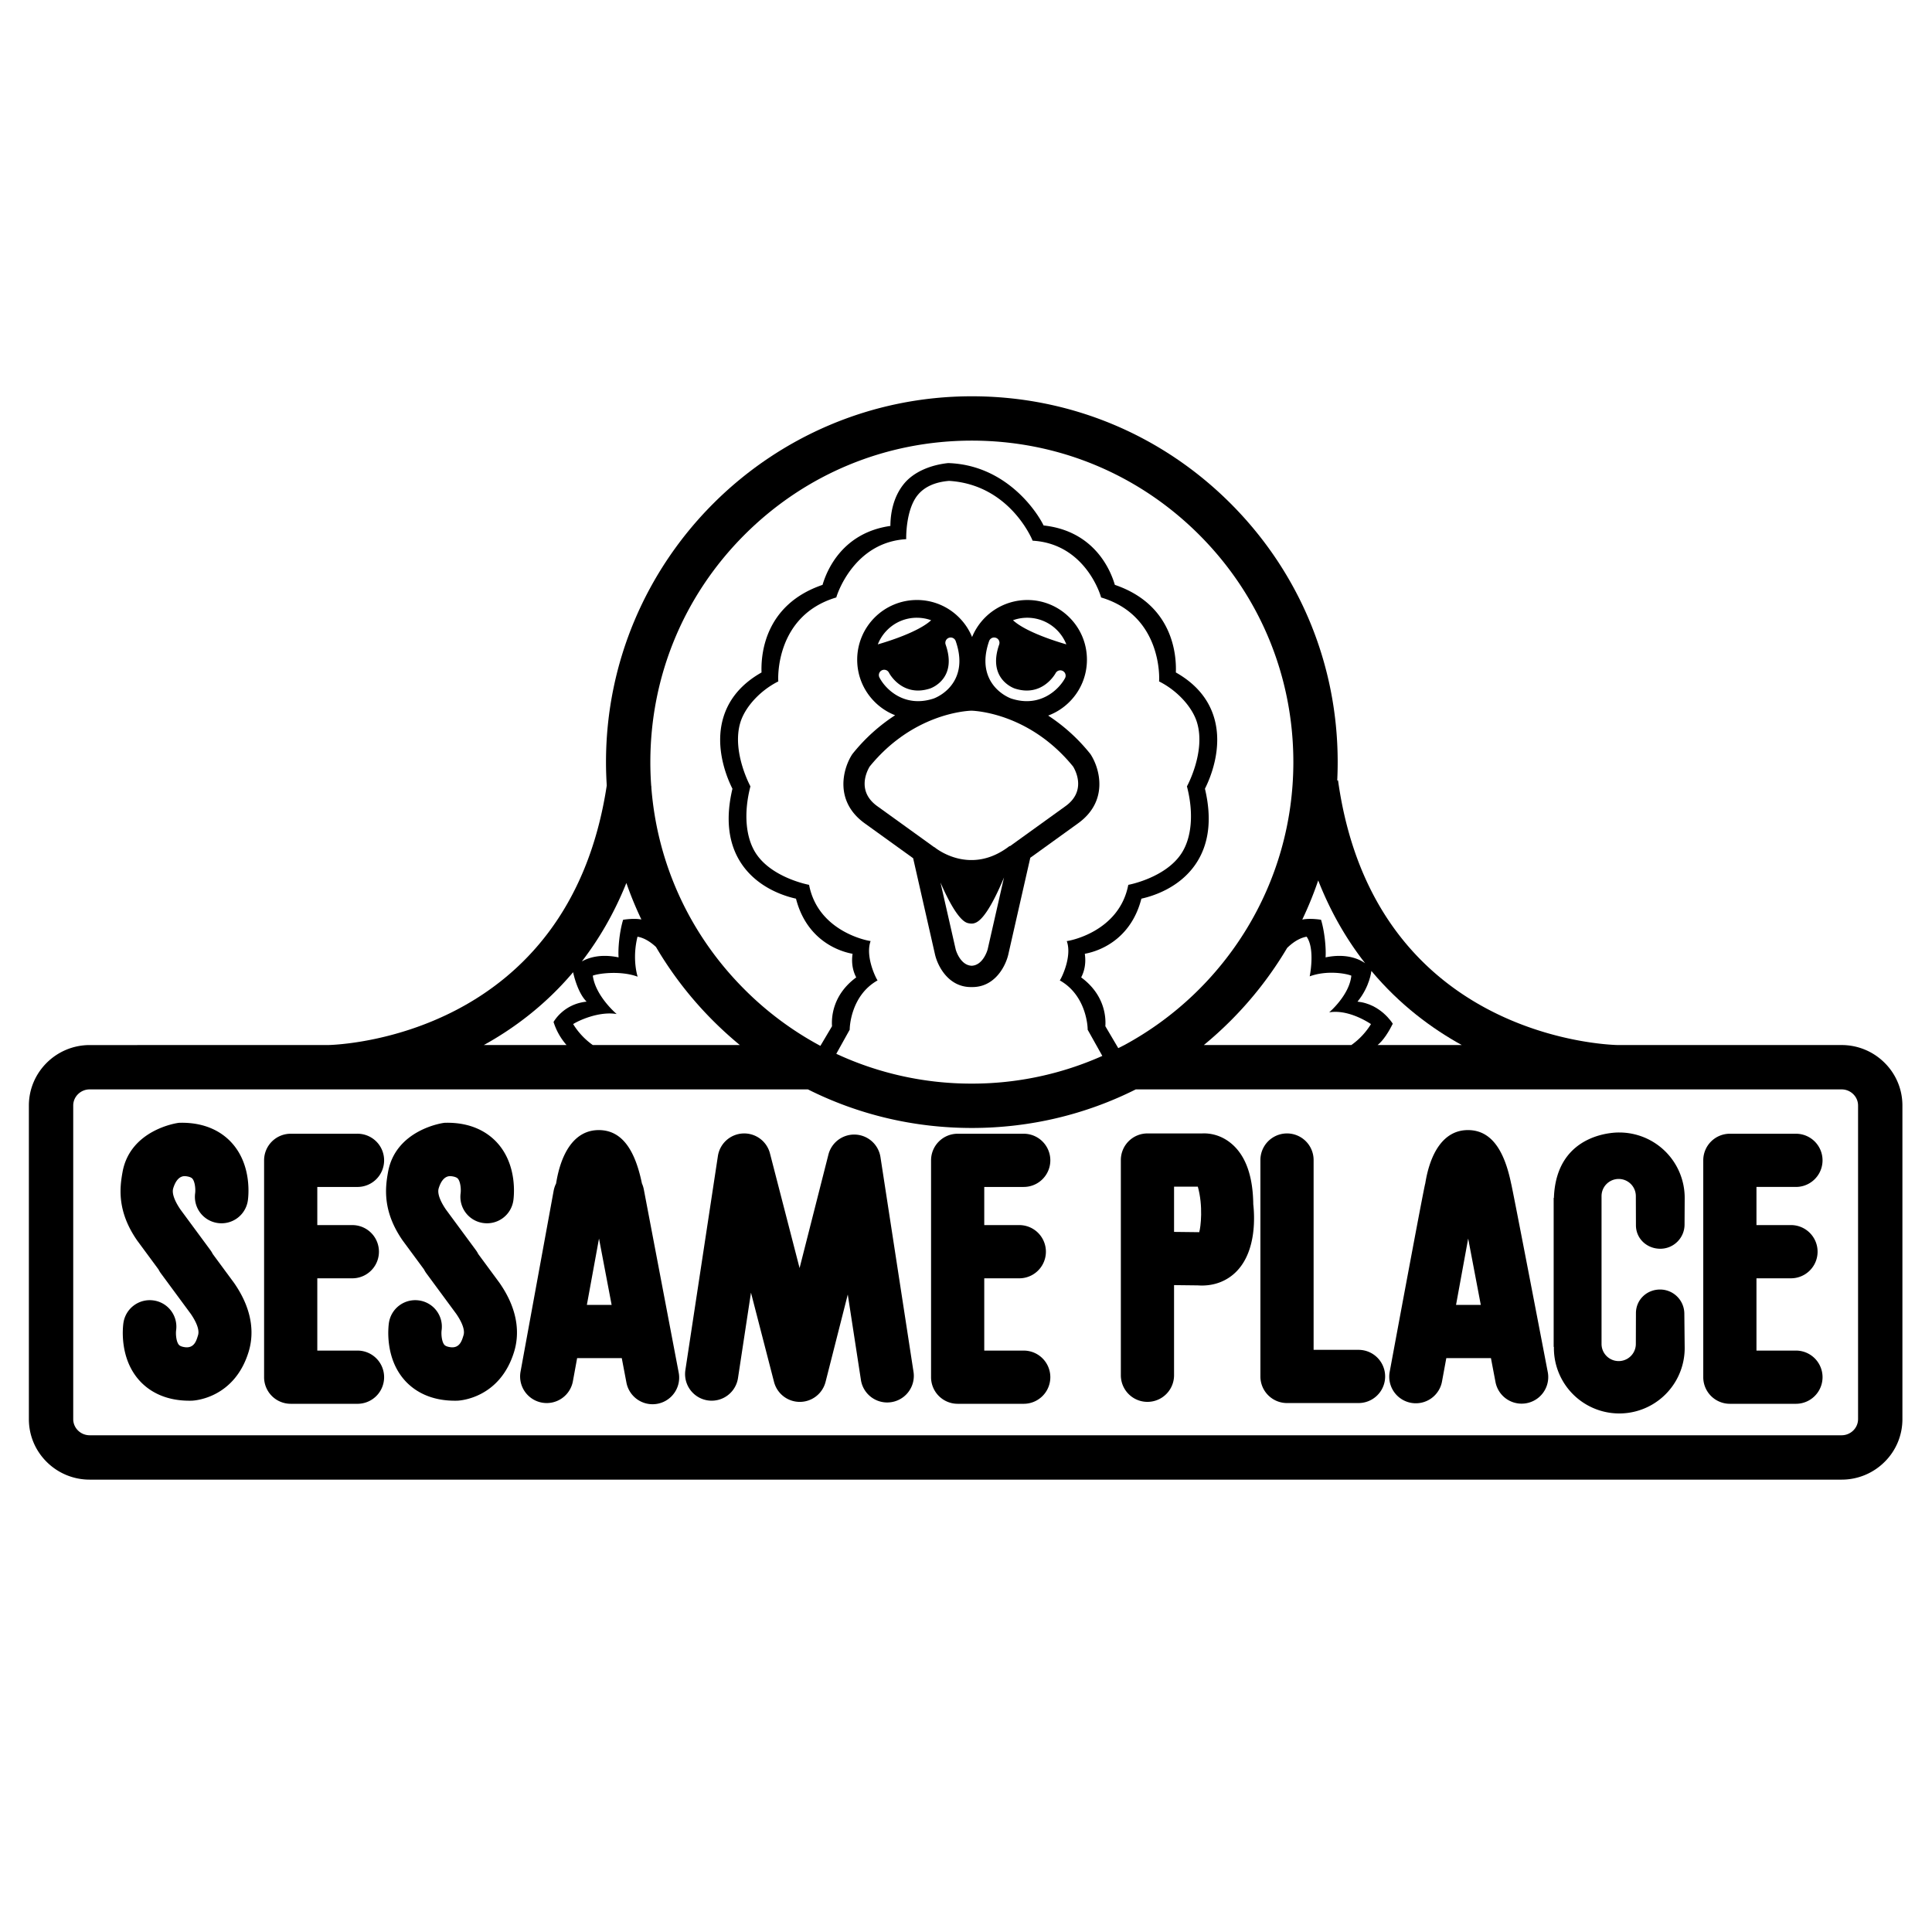 <svg xmlns="http://www.w3.org/2000/svg" width="2500" height="2500" viewBox="0 0 192.744 192.744"><g fill-rule="evenodd" clip-rule="evenodd"><path fill="#fff" d="M0 0h192.744v192.744H0V0z"/><path d="M188.025 106.039a6.05 6.05 0 0 0-4.307-1.781h-22.314c-1.123-.022-24.35-.801-27.916-26.407l-.08.011c.029-.607.045-1.217.045-1.829 0-9.749-3.797-18.915-10.689-25.808-6.895-6.894-16.059-10.69-25.808-10.69-20.125 0-36.499 16.373-36.499 36.499 0 .78.027 1.556.076 2.327-3.803 25.104-26.723 25.877-27.838 25.898H8.954c-3.349 0-6.073 2.707-6.073 6.034v31.287c0 1.604.626 3.115 1.765 4.253a6.055 6.055 0 0 0 4.308 1.781h174.765a6.052 6.052 0 0 0 4.307-1.781 5.973 5.973 0 0 0 1.766-4.253v-31.287a5.98 5.98 0 0 0-1.767-4.254z"/><path d="M145.832 104.258c-2.967-1.636-6.18-3.999-9.018-7.395 0 0-.146 1.557-1.385 3.064 2.299.231 3.477 2.135 3.521 2.205-.365.742-.945 1.685-1.518 2.125h8.4v.001z" fill="#fff"/><path d="M132.605 100.996c.014-.011 2.018-1.716 2.209-3.659-.525-.22-2.439-.563-4.154.068.004-.017.564-2.723-.305-3.956-.438.072-1.133.326-1.945 1.121a36.813 36.813 0 0 1-5.646 7.27 37.395 37.395 0 0 1-2.664 2.418h14.715a7.141 7.141 0 0 0 1.959-2.09c-.473-.314-2.366-1.473-4.169-1.172z" fill="#fff"/><path d="M131.51 87.835a36.265 36.265 0 0 1-1.59 3.906c.783-.161 1.826.008 1.873.021.365 1.206.514 2.873.451 3.749 2.117-.438 3.398.196 3.951.587-1.793-2.288-3.41-5.016-4.685-8.263zM119.635 53.352c-6.059-6.058-14.111-9.394-22.679-9.394-8.567 0-16.622 3.336-22.68 9.394-6.059 6.058-9.395 14.113-9.395 22.68 0 .813.03 1.622.09 2.425l.021.003-.013.089c.588 7.618 3.836 14.701 9.297 20.161a32.192 32.192 0 0 0 7.569 5.63l1.161-1.96c-.062-.877.044-3.125 2.414-4.871-.286-.543-.513-1.325-.365-2.354-1.979-.371-4.697-1.805-5.644-5.5-1.193-.264-3.796-1.088-5.401-3.433-1.345-1.965-1.658-4.5-.939-7.535-.499-.987-1.823-4.035-.913-7.092.559-1.877 1.842-3.39 3.816-4.507-.068-1.785.291-6.762 6.087-8.739.417-1.428 1.964-5.195 6.769-5.88.002-1.051.206-2.802 1.358-4.208.956-1.167 2.618-1.875 4.407-2.062 5.676.183 8.77 4.701 9.52 6.224 5.072.551 6.68 4.464 7.107 5.925 5.795 1.977 6.154 6.954 6.086 8.739 1.975 1.117 3.258 2.63 3.816 4.507.91 3.057-.414 6.105-.914 7.092.721 3.034.406 5.569-.938 7.535-1.605 2.345-4.209 3.169-5.402 3.433-.947 3.695-3.664 5.129-5.645 5.5.148 1.028-.078 1.811-.363 2.354 2.369 1.746 2.475 3.994 2.412 4.871l1.289 2.187.615-.31c10.025-5.43 16.852-16.045 16.852-28.226-.001-8.565-3.337-16.62-9.395-22.678zM71.147 101.84a36.707 36.707 0 0 1-5.702-7.364c-.77-.721-1.427-.957-1.846-1.026-.56 2.273.011 3.972.017 3.988-1.716-.633-3.952-.32-4.476-.101.279 2.055 2.369 3.816 2.382 3.827-1.803-.301-3.868.689-4.342 1.004a7.181 7.181 0 0 0 1.959 2.09H73.81a37.622 37.622 0 0 1-2.663-2.418z" fill="#fff"/><path d="M119.426 72.102c-.461-1.554-1.971-3.21-3.793-4.121.037-.234.318-6.566-5.785-8.376-.033-.193-1.562-5.356-6.83-5.663-.08-.218-2.348-5.6-8.334-5.967-1.392.114-2.443.582-3.12 1.402-1.236 1.498-1.158 4.394-1.156 4.413-5.267.307-6.94 5.625-6.973 5.814-6.103 1.811-5.822 8.145-5.786 8.376-1.818.909-3.328 2.563-3.792 4.112-.868 2.896.992 6.329 1.009 6.358-.691 2.663-.49 5.164.596 6.761 1.624 2.388 5.227 3.06 5.255 3.064.904 4.721 5.971 5.607 6.139 5.606-.57 1.587.6 3.842.696 3.927-2.727 1.53-2.794 4.826-2.779 4.913l-1.341 2.411a31.974 31.974 0 0 0 13.523 2.974 31.88 31.88 0 0 0 13.017-2.764l-1.465-2.618c.018-.096-.055-3.386-2.779-4.916.096-.085 1.268-2.335.697-3.923.172.001 5.232-.888 6.137-5.609.031-.004 3.633-.677 5.256-3.065 1.088-1.597 1.287-4.098.596-6.761.02-.031 1.879-3.437 1.012-6.348zM62.489 88.09c-1.227 3.052-2.756 5.638-4.445 7.828.654-.371 1.854-.782 3.668-.407-.064-.876.085-2.543.451-3.749.045-.012 1.067-.176 1.824-.03a35.945 35.945 0 0 1-1.498-3.642zM58.524 99.928c-.95-.934-1.348-2.936-1.348-2.936-2.812 3.326-5.98 5.65-8.909 7.266h8.253a6.402 6.402 0 0 1-1.296-2.303c.046-.069 1.003-1.796 3.3-2.027zM185.367 141.579c0 .888-.74 1.61-1.648 1.61H8.954c-.448 0-.867-.173-1.179-.485a1.582 1.582 0 0 1-.47-1.125v-31.287c0-.423.167-.822.47-1.125a1.656 1.656 0 0 1 1.179-.485h71.648c5.013 2.517 10.581 3.849 16.354 3.849s11.339-1.332 16.353-3.849h70.41c.447 0 .865.173 1.178.485.303.303.471.702.471 1.125v31.287h-.001z" fill="#fff"/><path d="M93.266 95.158c.253 1.19 1.346 3.361 3.672 3.315 2.324.045 3.417-2.126 3.673-3.33-.004.013 1.896-8.346 2.176-9.569l4.74-3.417c3.098-2.212 2.199-5.467 1.291-6.878l-.031-.048-.035-.044a17.95 17.95 0 0 0-4.182-3.798 5.938 5.938 0 0 0 2.125-1.368c1.123-1.124 1.742-2.619 1.742-4.209s-.619-3.085-1.742-4.209a5.916 5.916 0 0 0-4.209-1.744 5.961 5.961 0 0 0-5.507 3.693 5.941 5.941 0 0 0-1.3-1.95 5.916 5.916 0 0 0-4.209-1.744 5.96 5.96 0 0 0-5.953 5.953c0 1.59.62 3.085 1.744 4.209a5.947 5.947 0 0 0 2.039 1.336 17.943 17.943 0 0 0-4.23 3.831l-.036.044-.031.048c-.909 1.411-1.808 4.666 1.293 6.88l4.803 3.46 2.167 9.539z"/><path d="M96.933 96.346h.004a.056.056 0 0 0-.004 0zM97.264 92.078c-.287.133-.708.012-.708.012-.93-.229-2.043-2.459-2.729-4.044l1.512 6.65c.039.173.49 1.608 1.599 1.65 1.108-.042 1.559-1.479 1.6-1.658l1.625-7.149c-.638 1.542-1.872 4.218-2.899 4.539zM105.443 62.854c.414.414.73.9.938 1.43-.926-.265-4.039-1.222-5.32-2.407a4.19 4.19 0 0 1 4.382.977zM91.469 61.629c.494 0 .974.086 1.425.249-1.28 1.185-4.395 2.142-5.319 2.407a4.155 4.155 0 0 1 .937-1.43 4.151 4.151 0 0 1 2.957-1.226zM86.76 76.476c4.241-5.216 9.525-5.553 10.149-5.575.624.021 5.909.359 10.151 5.575.295.492 1.293 2.482-.77 3.956l-5.539 3.99-.021-.028c-3.927 3.037-7.37.237-7.515.116l-.01.012-5.672-4.087c-2.061-1.473-1.073-3.456-.773-3.959zM87.759 67.63c.592 1.128 2.479 3.011 5.38 2.06.069-.024 1.481-.529 2.186-1.989.511-1.058.517-2.318.019-3.745a.53.53 0 1 0-1.003.35c1.154 3.301-1.265 4.278-1.545 4.379-2.749.901-4.045-1.45-4.098-1.551v.001a.532.532 0 1 0-.939.495zM106.264 67.63c-.592 1.128-2.479 3.011-5.379 2.06-.07-.024-1.482-.529-2.188-1.989-.51-1.058-.516-2.318-.018-3.745.096-.277.398-.423.676-.326s.424.399.326.676c-1.152 3.301 1.266 4.278 1.545 4.379 2.75.901 4.045-1.45 4.1-1.551l-.002.001a.532.532 0 0 1 .94.495z" fill="#fff"/><path d="M35.593 118.414a2.655 2.655 0 1 0 0-5.308h-6.592a2.654 2.654 0 0 0-2.654 2.654v21.634a2.653 2.653 0 0 0 2.654 2.654h6.592a2.655 2.655 0 1 0 0-5.308h-3.938v-7.211h3.495a2.654 2.654 0 1 0 0-5.309h-3.495v-3.805h3.938v-.001zM102.131 118.414a2.653 2.653 0 1 0 0-5.308H95.54a2.654 2.654 0 0 0-2.654 2.654v21.634a2.653 2.653 0 0 0 2.654 2.654h6.591a2.653 2.653 0 1 0 0-5.308h-3.938v-7.211h3.496a2.654 2.654 0 0 0 0-5.309h-3.496v-3.805h3.938v-.001zM179.17 134.739h-3.938v-7.211h3.494a2.655 2.655 0 0 0 0-5.309h-3.494v-3.805h3.938a2.654 2.654 0 0 0 0-5.308h-6.592a2.653 2.653 0 0 0-2.654 2.654v21.634a2.653 2.653 0 0 0 2.654 2.654h6.592a2.654 2.654 0 0 0 0-5.309zM135.533 134.666h-4.482V115.73a2.654 2.654 0 0 0-5.308 0v21.59a2.654 2.654 0 0 0 2.654 2.654h7.137a2.653 2.653 0 1 0-.001-5.308zM150.754 118.065c-.648-3.136-1.879-5.323-4.309-5.323-2.447 0-3.777 2.32-4.256 5.33-.111.223-3.545 18.77-3.545 18.77a2.654 2.654 0 1 0 5.221.956l.424-2.307h4.453l.465 2.443a2.655 2.655 0 0 0 5.215-.993s-3.586-18.69-3.668-18.876z"/><path fill="#fff" d="M145.26 130.183l1.211-6.62 1.259 6.62h-2.47z"/><path d="M64.229 118.656a2.683 2.683 0 0 0-.188-.591c-.647-3.136-1.878-5.323-4.307-5.323-2.448 0-3.778 2.32-4.256 5.33a2.67 2.67 0 0 0-.243.72l-3.303 18.05a2.654 2.654 0 1 0 5.222.956l.423-2.307h4.453l.465 2.443a2.654 2.654 0 1 0 5.215-.993l-3.481-18.285z"/><path fill="#fff" d="M58.548 130.183l1.211-6.62 1.26 6.62h-2.471z"/><path d="M91.144 136.916l-3.304-21.471a2.653 2.653 0 0 0-5.196-.251l-2.875 11.312-2.955-11.44a2.652 2.652 0 0 0-2.705-1.986 2.653 2.653 0 0 0-2.489 2.252l-3.244 21.354a2.654 2.654 0 1 0 5.249.796l1.295-8.522 2.3 8.906a2.654 2.654 0 0 0 5.143-.011l2.214-8.711 1.32 8.579a2.655 2.655 0 0 0 5.247-.807zM23.351 127.988c.014.02-.015-.02 0 0zM17.569 132.733s.003-.022 0 0z"/><path d="M21.228 125.109a2.694 2.694 0 0 0-.232-.383l-2.985-4.047c-.365-.529-.927-1.486-.729-2.132.152-.496.497-1.272 1.231-1.207.324.035.562.116.674.24.259.284.333 1.024.284 1.438a2.64 2.64 0 0 0 2.244 2.994 2.653 2.653 0 0 0 3.011-2.241c.051-.347.438-3.45-1.561-5.707-.862-.973-2.474-2.118-5.26-2.051-.284.008-4.92.722-5.679 4.91-.277 1.53-.585 3.896 1.463 6.841l2.123 2.878c.066.132.142.261.232.383l2.985 4.047c.365.529.927 1.486.729 2.132-.152.496-.349 1.272-1.231 1.207-.324-.034-.562-.116-.675-.24-.259-.284-.333-1.024-.284-1.438a2.642 2.642 0 0 0-2.244-2.995 2.655 2.655 0 0 0-3.011 2.242c-.051.347-.438 3.451 1.561 5.707.862.973 2.474 2.118 5.26 2.051.284-.007 4.271-.249 5.68-4.91.449-1.489.584-3.896-1.463-6.84l-2.123-2.879zM47.713 125.109a2.605 2.605 0 0 0-.232-.383l-2.985-4.047c-.365-.529-.927-1.486-.729-2.132.152-.496.497-1.272 1.231-1.207.324.035.562.116.675.24.259.284.333 1.024.284 1.438a2.64 2.64 0 0 0 2.245 2.994 2.654 2.654 0 0 0 3.011-2.241c.051-.347.438-3.45-1.561-5.707-.862-.973-2.474-2.118-5.259-2.051-.285.008-4.921.722-5.68 4.91-.277 1.53-.584 3.896 1.463 6.841l2.123 2.878c.066.132.142.261.232.383l2.984 4.047c.365.529.928 1.486.729 2.132-.152.496-.35 1.272-1.231 1.207-.324-.034-.562-.116-.675-.24-.259-.284-.333-1.024-.284-1.438a2.641 2.641 0 0 0-2.244-2.995 2.655 2.655 0 0 0-3.011 2.242c-.051.347-.438 3.451 1.561 5.707.862.973 2.474 2.118 5.259 2.051.285-.007 4.272-.249 5.68-4.91.45-1.489.585-3.896-1.463-6.84l-2.123-2.879z"/><path d="M13.69 123.766c-.015-.021.014.019 0 0zM19.471 119.02s-.003.022 0 0zM122.898 114.132c-1.15-.99-2.348-1.087-2.965-1.056h-5.459a2.653 2.653 0 0 0-2.654 2.654v21.472a2.654 2.654 0 1 0 5.308 0v-8.994l2.377.027c1.516.108 2.889-.392 3.881-1.422 2.004-2.076 1.766-5.622 1.645-6.671-.031-2.793-.748-4.816-2.133-6.01z"/><path d="M119.639 122.928h-.002l-2.508-.029v-4.514h2.371c.543 1.925.291 4.047.139 4.543z" fill="#fff"/><path d="M168.072 119.506a6.524 6.524 0 0 0-6.525-6.524s-6.289-.205-6.523 6.524H155v14.865h.025l-.002.117a6.523 6.523 0 1 0 13.048 0l-.035-3.421a2.42 2.42 0 0 0-2.42-2.419c-1.318 0-2.379.998-2.408 2.309l-.01 3.119a1.71 1.71 0 0 1-3.422 0v-14.747a1.71 1.71 0 1 1 3.422 0l.01 2.908c0 1.337 1.094 2.343 2.43 2.343s2.42-1.084 2.42-2.42l.014-2.654z"/></g></svg>